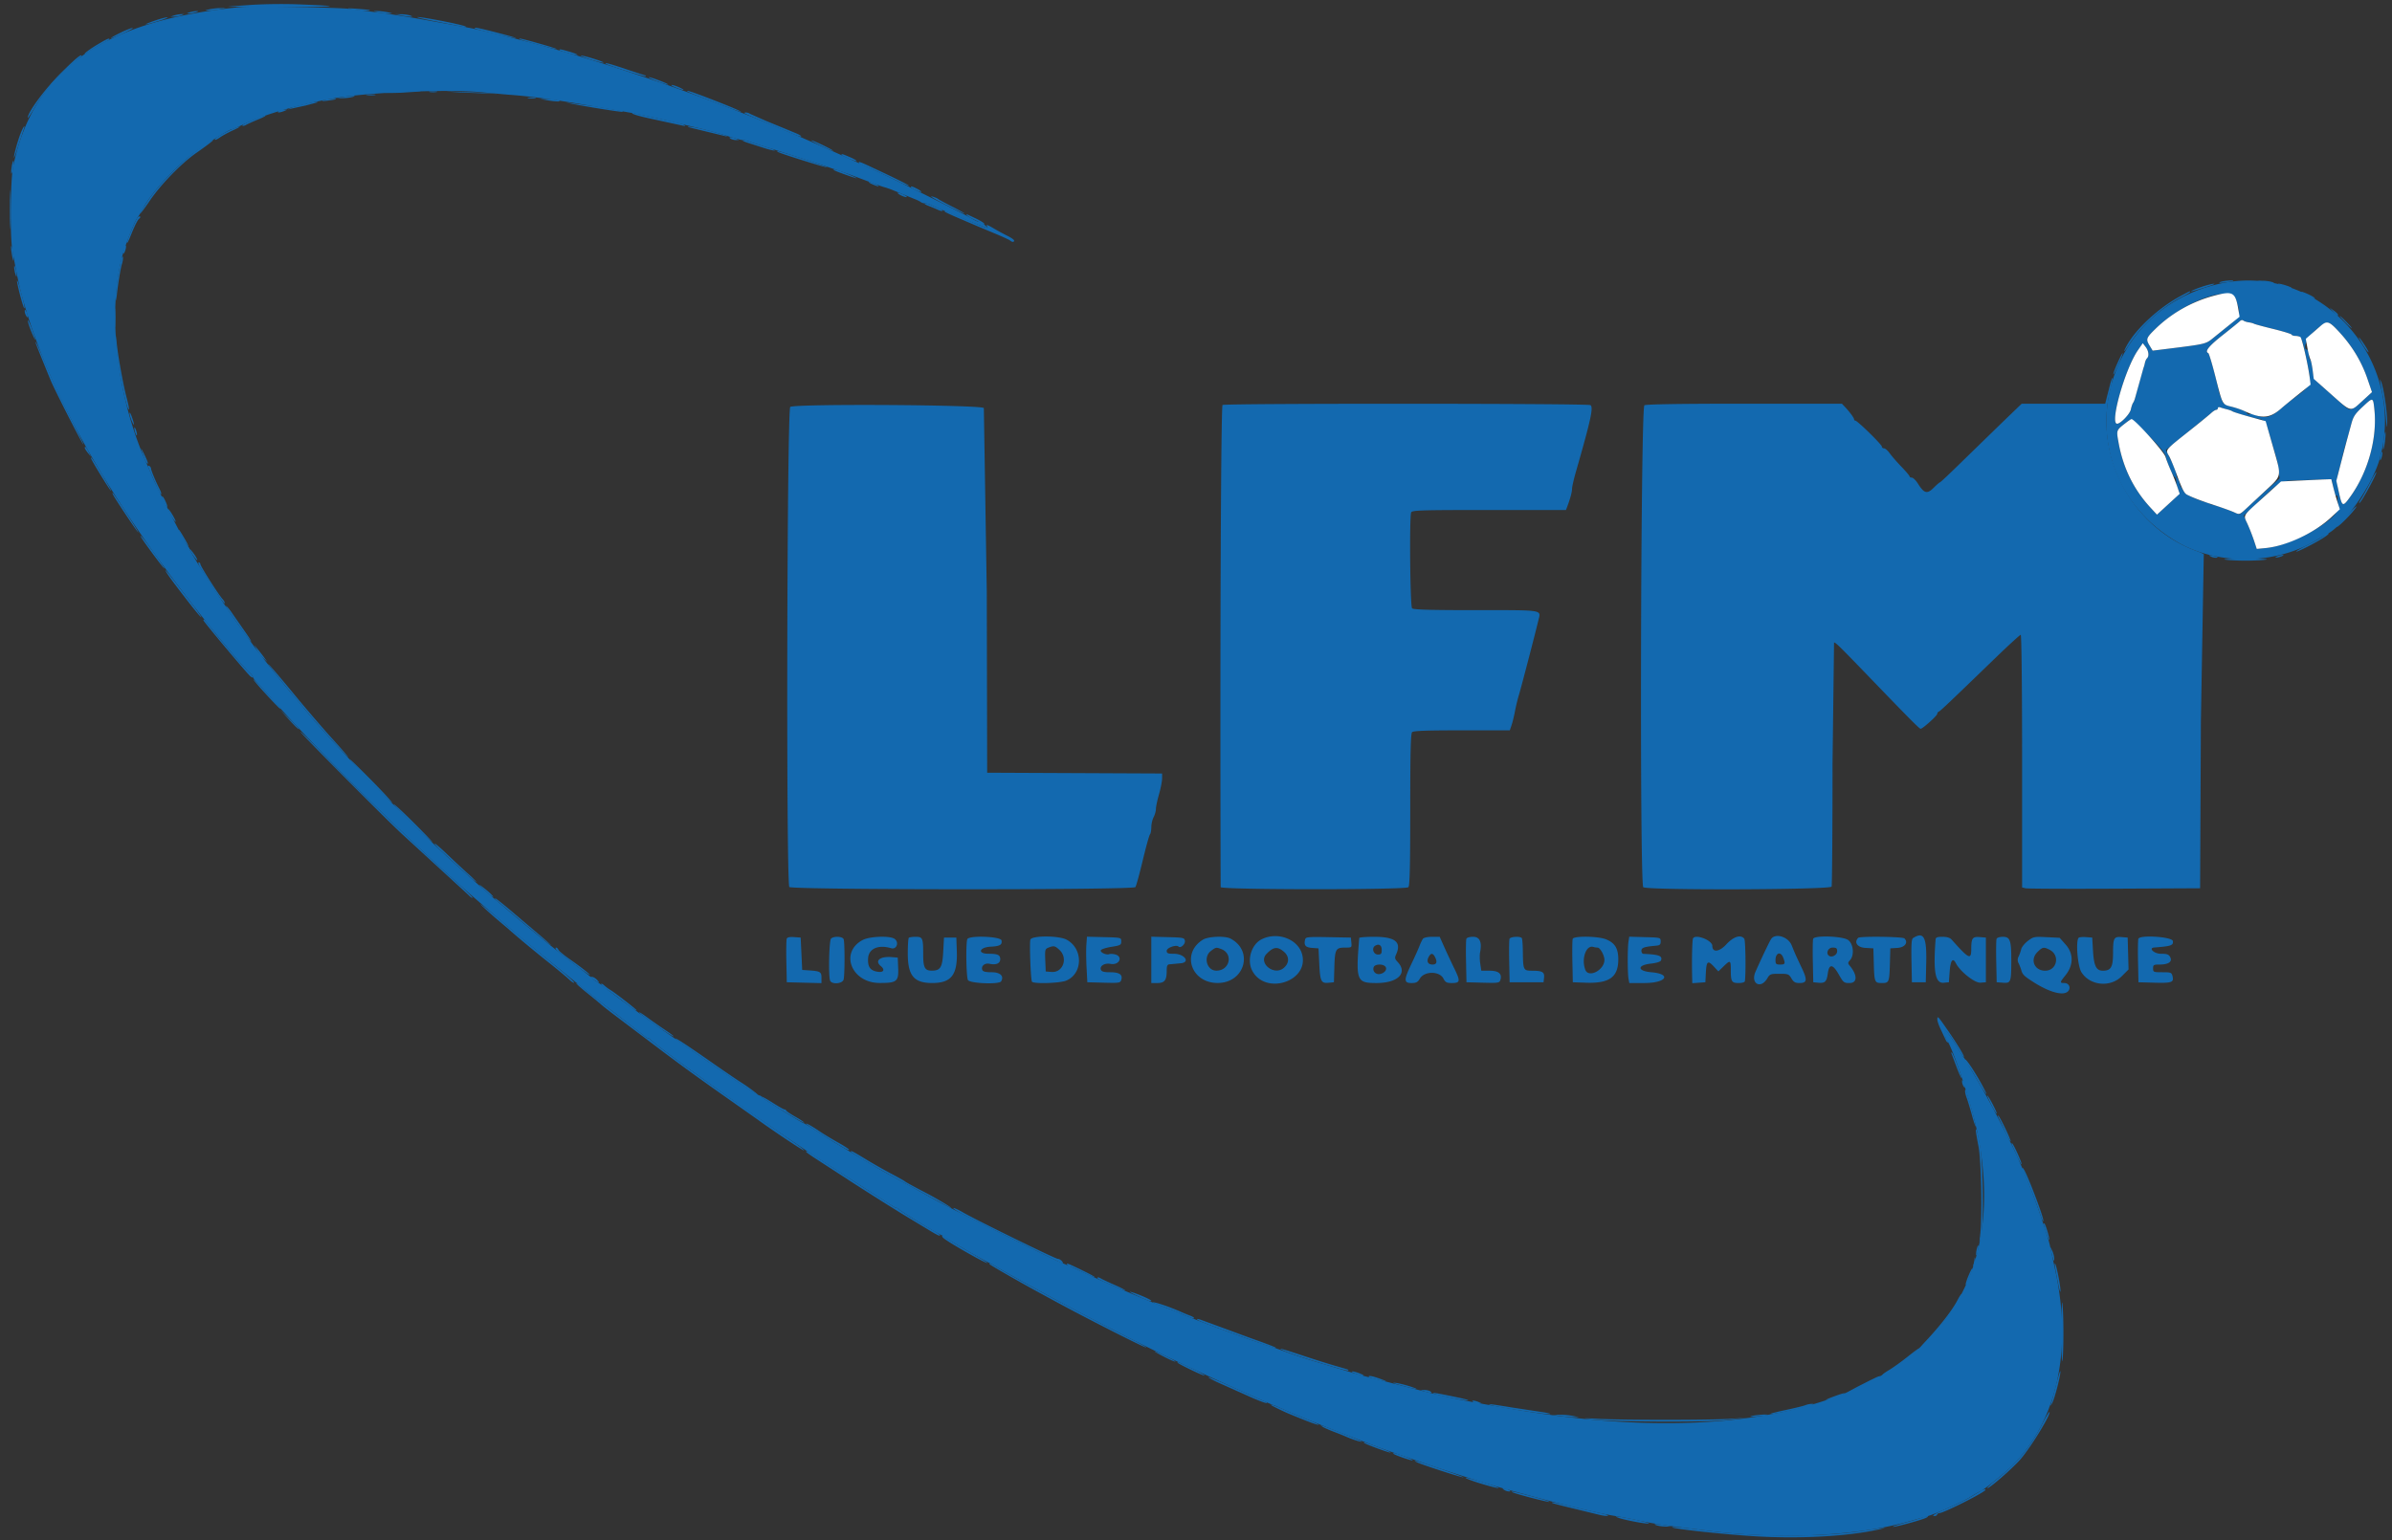 <svg xmlns="http://www.w3.org/2000/svg" width="400" height="257.667" fill-rule="evenodd"><rect width="100%" height="100%" fill="#333333" stroke="none"/><g fill="#1369af"><path d="M42.268.799l-4.105.29c-.202.039 4.089.071 9.536.071 9.301 0 9.866-.142 1.786-.448a91.27 91.27 0 0 0-7.217.087m-7.216.747c-.884.186-.887.191-.129.209.425.011 1.237-.077 1.804-.194l1.031-.213-.902.004c-.496.003-1.308.09-1.804.194m23.582.001c1.027.227 3.404.345 3.2.16-.059-.054-1.035-.163-2.169-.242-1.514-.107-1.788-.085-1.031.082m-26.933.515c-.51.163-.537.206-.129.206.284 0 .806-.093 1.16-.206.51-.164.537-.206.129-.206-.284 0-.806.092-1.16.206m31.572.015c.567.117 1.379.206 1.804.198.673-.013.639-.042-.257-.228-.567-.117-1.379-.207-1.805-.198-.672.012-.639.042.258.228m-34.149.5l-.645.207.645.007a3.42 3.42 0 0 0 1.16-.214l.515-.221-.515.007c-.284.005-.806.101-1.16.214m38.015.015c1.377.285 2.322.275 1.418-.015-.355-.113-1.051-.204-1.547-.202l-.902.004 1.031.213m-41.366.896c-2.227.785-1.671.796.773.015 1.064-.339 1.701-.614 1.418-.611s-1.269.272-2.191.596m47.165.11l4.51.894c.53.123.652.103.387-.065-.469-.297-7.143-1.602-8.013-1.567-.342.014 1.061.346 3.116.738M20.276 5.41c-1.6.778-2.258 1.228-1.198.819 1.543-.596 3.44-1.548 3.087-1.549-.213-.001-1.063.328-1.889.73m59.105-.663c0 .154 6.747 1.737 6.872 1.612.096-.096-6.238-1.73-6.678-1.723-.107.002-.194.052-.194.111M16.287 7.455c-.894.533-1.822 1.178-2.062 1.433s.086.115.723-.311a26.44 26.44 0 0 1 2.256-1.33c.602-.306 1.095-.612 1.095-.68 0-.247-.416-.063-2.012.888m70.59-.91c.176.166 5.87 1.704 6.224 1.681.18-.011-1.065-.416-2.766-.899-2.958-.839-3.695-1.006-3.458-.782m6.68 1.813c0 .172 2.875.966 3.01.831.067-.067-.515-.305-1.291-.531-1.503-.437-1.719-.475-1.719-.3m-83.333 3.82c-2.655 2.633-5.585 6.579-5.585 7.522 0 .145.51-.604 1.133-1.664 1.453-2.473 4.088-5.548 6.216-7.253l1.672-1.422c0-.426-.958.358-3.436 2.817m88.487-2.239c1.063.345 2.049.586 2.191.535.293-.105-3.216-1.204-3.765-1.179-.197.009.511.298 1.574.644m2.599.735c.238.237 6.51 2.211 6.633 2.087.073-.072.084-.133.025-.134s-1.49-.465-3.18-1.031c-2.843-.952-3.75-1.193-3.478-.922m8.451 2.87c.903.347 1.773.623 1.933.613.407-.025-2.715-1.244-3.189-1.245-.212 0 .353.284 1.256.632m2.997 1.007c1.295.559 2.131.687 1.031.158-.567-.272-1.205-.495-1.418-.494s-.039.152.387.336m-48.454.9c-.425.102.735.131 2.577.065l3.458-.215c.196-.173-5.247-.037-6.035.15m7.539-.063a3.64 3.64 0 0 0 1.16 0c.319-.061.058-.112-.58-.112s-.899.051-.58.112m5.09.07l6.186.248c-.993-.119-3.486-.266-5.542-.327-3.712-.109-3.716-.108-.644.079m38.038-.143c.179.178 8.84 3.485 8.92 3.405.106-.105-1.903-.96-5.472-2.326-2.843-1.089-3.737-1.369-3.448-1.079m-53.563.592c.392.059.972.057 1.289-.004s-.004-.11-.712-.108-.969.052-.577.112m-4.063.33l-1.031.185.902.006c.497.003 1.25-.083 1.676-.191 1.048-.267-.056-.267-1.547 0m30.993.182c.319.061.84.061 1.159 0s.058-.112-.579-.112-.899.051-.58.112m-34.214.346c-.435.148-.225.171.644.07.709-.081 1.337-.192 1.396-.244.203-.181-1.396-.045-2.04.174m37.371.001c1.574.28 2.79.27 1.675-.013-.425-.109-1.237-.196-1.804-.195l-1.031.001 1.16.207m-40.593.639c-.85.188-1.836.469-2.191.625l-.644.284.644-.142 2.434-.529 1.912-.511c.185-.185-.451-.105-2.155.273m43.814-.252c.618.245 9.235 1.663 9.357 1.54.075-.075.088-.136.029-.137s-2.119-.348-4.578-.773l-4.808-.63m-48.067 1.404c-.512.331.132.331.903 0l.515-.222-.515-.014c-.284-.008-.69.098-.903.236m59.15.456c.142.141 1.475.513 2.964.826l5.283 1.149c.543.125.658.104.387-.072-.213-.138-.967-.368-1.675-.512l-6.612-1.465c-.401-.121-.518-.096-.347.074m18.686-.094c0 .058.898.469 1.997.913l5.959 2.511c.762.34 1.446.557 1.522.481s-.316-.32-.869-.543l-1.78-.742-3.221-1.318-2.694-1.194c-.25-.218-.914-.296-.914-.108m-81.057.682l-1.776.762c-.694.29-1.198.589-1.121.666s.355.014.617-.14 1.172-.564 2.022-.909 1.373-.625 1.16-.622-.619.113-.902.243M3.48 22.229c-.493 1.222-1.168 3.66-1.146 4.137.008.17.34-.735.737-2.01l.915-2.771c.106-.248.135-.451.064-.451s-.327.493-.57 1.095m35.19-.549c-1.489.66-2.907 1.54-2.745 1.702.07.07.462-.11.87-.401s1.372-.815 2.141-1.167 1.283-.639 1.141-.641-.775.227-1.407.507m76.923-.285l5.98 1.448c.13-.13-1.814-.72-4.305-1.307-1.712-.403-3.074-.518-1.675-.141m6.572 1.801c.213.137.619.243.902.236l.515-.015-.515-.221c-.771-.331-1.414-.331-.902 0m-87.242.569c-3.084 1.769-8.216 6.747-10.353 10.043-1.679 2.588-1.341 2.445.447-.19 1.868-2.752 5.258-6.248 7.754-7.996 2.715-1.901 3.682-2.735 2.152-1.857m90.077.104l2.795.9c.899.29 1.69.471 1.758.403s-.725-.377-1.763-.687-2.154-.669-2.48-.797-.789-.225-1.031-.214.083.189.721.395m12.242.499c.993.478 1.92.869 2.062.868s-.554-.398-1.546-.884-1.92-.877-2.062-.869.554.406 1.546.885m-6.958 1.14c1.138.476 7.945 2.586 8.039 2.492.118-.118-7.915-2.759-8.297-2.728-.142.011-.026.118.258.236m10.438.382c0 .192 2.389 1.188 2.524 1.053.069-.069-.422-.361-1.092-.648-1.285-.551-1.432-.592-1.432-.405M1.959 27.861c-.095.591-.122 1.124-.06 1.186s.193-.368.292-.954.126-1.12.06-1.186-.198.363-.292.954m141.727-.541c.087.141.261.257.386.257.225 0 3.347 1.413 6.299 2.851.842.41 1.572.705 1.622.655.09-.09-1.851-1.062-6.047-3.027-2.261-1.06-2.511-1.141-2.26-.736m-4.232 1.136c.144.14 3.064 1.197 3.716 1.345.284.064-.296-.23-1.289-.653-1.58-.675-2.749-1.008-2.427-.692M1.655 35.052c0 2.905.038 4.094.084 2.641a101.14 101.14 0 0 0 0-5.283c-.046-1.453-.084-.264-.084 2.642m144.186-4.243c.477.207.941.372 1.031.367.336-.018-1.14-.745-1.511-.744-.213 0 .003.17.48.377m6.479.487c0 .178 1.619.933 1.741.812.061-.061-.242-.294-.674-.517-.804-.416-1.067-.489-1.067-.295m-1.805 1.307c.355.203.819.372 1.031.376s.055-.166-.351-.377c-.941-.491-1.538-.49-.68.001m7.592 1.634c1.694.862 3.119 1.531 3.165 1.484s-.869-.568-2.035-1.159-2.242-1.178-2.393-1.303-.622-.31-1.046-.41.614.525 2.309 1.388m-2.823.207a28.67 28.67 0 0 1 1.61.675c.319.152.641.215.717.139s-.243-.278-.708-.451-1.048-.42-1.294-.55-.652-.23-.902-.223.009.192.577.41m2.706.964c0 .054 1.015.53 2.255 1.058l3.028 1.297 3.093 1.297c1.276.529 2.43 1.061 2.564 1.183.319.287.658.283.658-.008 0-.127-.493-.473-1.096-.771s-1.591-.832-2.197-1.188c-1.196-.702-1.464-.788-1.218-.389.265.428-.083.314-3.524-1.16-3.28-1.405-3.563-1.51-3.563-1.319m3.68.577c.078.124.588.442 1.131.706l1.466.728c.325.168.424.162.311-.022-.091-.148-.712-.527-1.38-.843l-1.443-.685c-.126-.061-.164-.009-.085.116m-138.693.437c-.372.448-1.88 4.09-1.749 4.222.055.055.297-.399.539-1.007.734-1.845 1.259-2.901 1.537-3.089.145-.099.196-.247.114-.329s-.28.01-.441.203M1.849 41.366c-.008.283.081.979.198 1.546.179.867.213.908.212.258-.001-.903-.385-2.597-.41-1.804m18.946-.03c-.097.252-.169.652-.16.889.011.284.1.22.265-.193.137-.342.209-.742.16-.889s-.168-.06-.265.193m-.52 2.092c-.567 2.554-.939 5.048-.904 6.057.035.985.054 1.024.127.257.18-1.89.647-4.801.899-5.608.145-.462.215-.983.156-1.159s-.184.028-.278.453M2.371 44.716c0 .284.093.806.206 1.16.164.51.207.537.207.129 0-.283-.093-.805-.207-1.16-.163-.51-.206-.537-.206-.129m.48 2.26c-.019.546.987 4.377 1.198 4.566.19.17-.043-.933-.68-3.217-.277-.993-.51-1.599-.518-1.349m368.412.202c-.347.158-.094.183.773.078.709-.087 1.337-.2 1.396-.253.226-.202-1.679-.048-2.169.175m7.216.002c1.377.285 2.323.275 1.418-.015-.354-.114-1.05-.205-1.546-.202l-.903.003 1.031.214m-10.309.8c-1.453.49-2.414.982-1.289.66 2.303-.658 3.78-1.178 3.351-1.179-.284-.001-1.211.233-2.062.519m13.531-.157c.638.201 1.276.358 1.418.349.451-.027-1.525-.71-2.062-.712-.284-.002.006.162.644.363m-17.139 1.736c-3.727 2.016-7.562 5.609-9.043 8.473-.592 1.146-.277.859.68-.616 1.937-2.991 5.455-6.133 8.713-7.784.729-.37 1.325-.728 1.325-.796 0-.183.003-.184-1.675.723m20.232-.726c0 .071.435.328.966.57 1.515.691 1.508.689 1.225.385-.3-.322-2.191-1.146-2.191-.955M19.166 53.222c.001 1.417.044 1.964.096 1.215s.052-1.909-.001-2.577-.095-.056-.095 1.362m371.021-1.075c.656.723.798.812.784.495-.004-.107-.323-.416-.708-.688l-.701-.495.625.688M4.132 52.062c0 .212.112.56.249.773.223.344.25.344.25 0 0-.213-.112-.561-.25-.773-.222-.344-.249-.344-.249 0m388.007 1.804c.554.567 1.065 1.031 1.136 1.031s-.324-.464-.878-1.031-1.065-1.031-1.136-1.031.325.464.878 1.031M4.653 53.629c-.008.224.271 1.094.62 1.933.818 1.972.832 1.508.02-.665-.345-.921-.633-1.492-.64-1.268m14.722 3.635c-.078 2.081 1.782 11.613 2.187 11.208.059-.059-.125-.977-.41-2.039-.567-2.116-1.507-7.381-1.645-9.217l-.087-1.159-.045 1.207m375.779.471c.441.71.854 1.24.916 1.178.116-.116-1.421-2.47-1.613-2.47-.058 0 .255.581.697 1.292m-389.21-.5c-.014.128.477 1.37 2.489 6.296.657 1.608 5.184 10.499 5.502 10.807.157.152-.753-1.754-2.022-4.235s-2.963-6.076-3.765-7.99c-1.61-3.841-2.179-5.1-2.204-4.878m348.15 3.485c-.424.935-.735 1.79-.693 1.9s.442-.654.886-1.699c1.003-2.359.855-2.513-.193-.201m-1.217 3.512l-.561 2.198-.274 1.096h-6.981-6.982l-3.253 3.132-6.753 6.572c-1.925 1.892-3.566 3.44-3.647 3.44s-.56.413-1.065.917c-1.09 1.09-1.59.963-2.621-.67-.354-.561-.816-1.02-1.027-1.02s-.383-.093-.383-.206-.611-.839-1.357-1.611-1.624-1.782-1.951-2.242-.759-.838-.962-.838-.369-.137-.369-.304c0-.332-4.09-4.335-4.43-4.335-.115 0-.209-.093-.209-.205 0-.244-.678-1.175-1.471-2.023l-.568-.607h-16.266c-10.719 0-16.435.091-16.764.267-.618.33-.805 79.993-.189 80.609.533.534 31.287.437 31.493-.098.086-.225.156-9.503.156-20.619l.254-20.211c.285 0 .918.623 6.167 6.069 6.506 6.751 8.109 8.364 8.311 8.364.335 0 2.755-2.172 2.775-2.491.011-.166.131-.34.267-.387.248-.085 1.642-1.407 9.379-8.891 2.247-2.174 4.19-3.952 4.317-3.952.135 0 .231 8.823.231 21.129v21.129l.58.14c.319.078 7.017.109 14.884.07l14.304-.072.129-27.813.482-27.931c.194-.065-.262-.334-1.012-.599-10.82-3.81-17.349-15.788-14.653-26.881.273-1.121.453-2.082.401-2.134s-.224.402-.382 1.008m45.183-.186a101.02 101.02 0 0 0 .418 2.191c.156.78.373 2.403.481 3.608.166 1.855.201 1.974.231.774.039-1.583-.582-5.783-.995-6.731-.249-.572-.259-.561-.135.158m-193.62 3.696c-.277.176-.439 41.379-.317 80.647.001.46 30.933.473 31.392.013.233-.232.31-3.465.31-12.964s.077-12.732.309-12.964 2.434-.309 8.325-.309h8.015l.289-.838c.159-.46.421-1.533.583-2.384s.456-2.068.656-2.706c.327-1.045 2.655-9.978 3.253-12.479.43-1.799 1.061-1.696-10.417-1.696-7.741 0-10.474-.079-10.704-.309-.327-.328-.469-15.212-.153-16.036.14-.364 1.528-.408 13.021-.408h12.865l.219-.58c.494-1.308.801-2.453.801-2.995 0-.317.289-1.584.643-2.817 2.518-8.777 2.961-10.815 2.423-11.155-.453-.287-61.062-.307-61.513-.02m-72.29.321c-.556.324-.709 79.638-.155 80.306.407.49 57.509.511 57.869.02.13-.177.681-2.178 1.224-4.446s1.089-4.234 1.213-4.368.225-.673.225-1.195.173-1.282.385-1.688.386-1.029.386-1.384.234-1.456.517-2.447.516-2.179.516-2.639v-.836l-14.626-.067-14.627-.066-.065-30.265-.491-30.734c-.498-.551-31.441-.733-32.371-.191M21.661 69.107c-.006.232.158.812.365 1.289.487 1.121.499.656.018-.68-.205-.567-.377-.841-.383-.609m.798 2.542c0 .213.1.619.221.903.14.324.222.372.222.128 0-.212-.1-.618-.222-.902-.139-.325-.221-.372-.221-.129m376.133 1.943c-.099.798-.127 1.505-.062 1.57s.201-.534.3-1.332.128-1.504.063-1.57-.201.534-.301 1.332M14.181 74.936c.003.106.242.483.531.837l.525.645-.409-.838c-.388-.796-.66-1.066-.647-.644m9.424.193c.403 1.306.71 2.081.915 2.307.397.436.215-.197-.441-1.534-.348-.709-.561-1.057-.474-.773m374.48 1.049c-.094.378-.122.737-.061.797s.188-.198.282-.576.123-.736.062-.797-.188.198-.283.576m-382.879.442c0 .259 3.098 5.312 3.353 5.469.128.079-.507-1.088-1.411-2.593-1.64-2.731-1.942-3.178-1.942-2.876m9.536 1.332c0 .08.223.638.494 1.239l1.034 2.357c.297.695.601 1.203.674 1.13s-.042-.469-.257-.878c-.59-1.121-1.429-3.13-1.429-3.42 0-.141-.116-.328-.258-.416s-.258-.093-.258-.012m371.586 2.792c-.518 1.022-1.204 2.265-1.526 2.761s-.409.762-.194.591c.438-.347 2.926-4.947 2.764-5.109-.057-.056-.526.734-1.044 1.757M18.844 82.629c.172.491 4.2 6.527 4.293 6.434.08-.081-3.925-6.283-4.254-6.589-.077-.071-.094-.001-.039.155m8.218.451c0 .27.761 1.714.903 1.714s-.41-1.329-.694-1.663c-.115-.134-.209-.157-.209-.051m364.948 3.622c-1.295 1.37-1.59 1.776-.894 1.23.995-.779 3.108-3.114 2.918-3.223-.05-.029-.961.868-2.024 1.993M28.109 85.18c0 .142.286.722.635 1.289s.635.915.635.773-.286-.721-.635-1.288-.635-.915-.635-.774m1.788 3.533c0 .261 1.329 2.519 1.571 2.668.132.082-.122-.468-.564-1.222-.846-1.442-1.007-1.673-1.007-1.446m358.732.861c-.219.219-1.427.915-2.685 1.546s-2.128 1.148-1.933 1.148 1.349-.533 2.566-1.185c2.162-1.159 3.225-1.908 2.709-1.908-.142 0-.437.18-.657.399m-365.115.127c.164.466 3.805 5.402 3.985 5.402.135 0-1.812-2.796-3.231-4.639-.491-.638-.83-.981-.754-.763m8.187 2.144c0 .106.29.619.644 1.141s.645.828.645.681-.29-.661-.645-1.141-.644-.787-.644-.681m337.887 1.184a1.87 1.87 0 0 0 .88.266c.66.005.454-.142-.494-.354-.564-.127-.669-.103-.386.088m11.211.012c-.325.14-.373.222-.129.222.213 0 .619-.1.902-.222.325-.139.373-.221.129-.221-.213 0-.619.099-.902.221m-8.736.565c.552.098 2.106.179 3.452.179s2.901-.081 3.453-.179-1.001-.178-3.453-.178-4.004.08-3.452.178M33.539 95.039c1.904 3.109 3.893 6.017 4.025 5.885.084-.084-.078-.413-.361-.732-.733-.826-3.698-5.509-3.698-5.842a.28.28 0 0 0-.279-.278c-.153 0-.012.435.313.967m-5.386 1.196c.705 1.056 4.039 5.393 4.976 6.471 1.158 1.334.361.094-1.409-2.191l-2.822-3.672c-1.242-1.636-1.656-1.973-.745-.608m10.363 6.353l2.029 2.885c.559.812 1.194 1.624 1.411 1.804s-.263-.602-1.069-1.736l-2.093-3.006c-.346-.52-.778-1.037-.96-1.15s.124.428.682 1.203m-4.495 1.183c0 .199 7.305 8.913 7.854 9.368s.495-.048-.058-.539c-.584-.518-1.93-2.024-3.546-3.966l-1.425-1.675c-.077-.071-.703-.854-1.391-1.74-1.219-1.567-1.434-1.785-1.434-1.448m8.934 4.943c.26.469.754 1.107 1.098 1.417l.626.565-.554-.773c-.305-.426-.799-1.063-1.098-1.418l-.544-.644.472.853m2.046 2.612c.452.637 2.653 3.375 3.845 4.782l2.696 3.222c1.855 2.235 6.705 7.543 6.705 7.339 0-.076-1.232-1.498-2.738-3.159s-4.26-4.869-6.121-7.129c-3.059-3.715-5.127-6.098-4.387-5.055m-.536 4.782c1.237 1.347 2.306 2.449 2.377 2.449.152 0-.329-.6-1.224-1.525-.354-.366-1.184-1.275-1.843-2.019s-1.28-1.353-1.378-1.353.832 1.102 2.068 2.448m3.877 4.278c.841.936 1.582 1.656 1.646 1.602s-.624-.82-1.529-1.701l-1.646-1.601 1.529 1.7m1.916 2.039c0 .246 14.795 15.134 17.161 17.268l10.88 9.979c.327.355.65.589.719.52s-.893-1.039-2.139-2.156c-8.124-7.287-16.19-15.047-23.593-22.696-1.666-1.721-3.028-3.033-3.028-2.915m8.256 4.603c.017.294 6.903 7.382 7.04 7.246.073-.073-1.483-1.769-3.458-3.77s-3.587-3.565-3.582-3.476m10.415 10.734c4.304 4.15 4.543 4.148.401-.004-1.768-1.772-3.332-3.22-3.476-3.218s1.24 1.452 3.075 3.222m3.751 3.344c0 .117.551.724 1.225 1.349 3.422 3.174 5.322 4.861 5.701 5.062.231.122-.392-.513-1.384-1.411a219.37 219.37 0 0 1-3.673-3.424c-1.028-.984-1.869-1.694-1.869-1.576m7.475 6.904c0 .059.522.582 1.159 1.162s1.16.96 1.16.844-.522-.639-1.16-1.162-1.159-.902-1.159-.844m.386 3.449a57.26 57.26 0 0 0 2.676 2.41l1.675 1.416c1.468 1.318 4.149 3.554 6.603 5.507 1.63 1.297 3.283 2.667 3.673 3.043s.773.619.852.54-1.168-1.209-2.771-2.511l-8.326-6.879c-1.573-1.448-5.464-4.579-4.382-3.526m2.609-.745l3.608 3.028c3.525 2.973 6.264 5.165 5.104 4.084-.436-.406-1.306-1.164-1.933-1.684l-4.025-3.415c-1.587-1.358-2.979-2.467-3.093-2.464s.038.207.339.451m48.412 6.307c-.074.193-.102 1.91-.062 3.817l.072 3.466 2.9.073 2.899.073v-.906c0-.99-.195-1.1-2.191-1.233l-1.031-.069-.128-2.706-.129-2.706-1.098-.079c-.746-.054-1.141.032-1.232.27m7.407-.011c-.325.326-.454 6.231-.153 7.015.264.687 2.065.55 2.259-.172.203-.758.208-6.217.006-6.744-.187-.488-1.654-.556-2.112-.099m5.299.223c-3.886 2.051-1.911 7.156 2.781 7.188 2.894.019 3.237-.245 3.151-2.436l-.071-1.805-1.006-.082c-1.965-.161-2.903.609-1.829 1.5.752.624.472 1.112-.543.947-1.23-.199-1.66-.806-1.582-2.234.089-1.632 1.69-2.34 3.853-1.703.915.269 1.378-.977.58-1.56-.757-.554-4.158-.436-5.334.185m7.708-.36c-.095.094-.171 1.283-.17 2.642.002 3.677 1.024 4.913 4.063 4.916 3.24.004 4.284-1.362 4.134-5.41l-.08-2.191h-1.031-1.031l-.129 2.374c-.142 2.617-.456 3.143-1.887 3.159-1.198.013-1.464-.493-1.464-2.787 0-2.674-.089-2.875-1.273-2.875-.528 0-1.038.077-1.132.172m9.782.227c-.267.694-.179 6.301.107 6.834.305.57 5.205.77 5.541.227.542-.878-.127-1.532-1.568-1.532-1.031 0-1.462-.107-1.571-.39-.249-.651.414-1.2 1.232-1.02 1.072.235 1.769-.068 1.769-.771 0-.715-.426-.912-1.972-.912-1.908 0-1.545-1.088.395-1.184 1.519-.076 1.931-.316 1.791-1.044-.13-.681-5.468-.875-5.724-.208m10.548.078c-.176.555.054 6.687.263 7.026.245.397 4.647.267 5.712-.168 2.831-1.157 2.876-5.368.074-6.858-1.32-.701-5.826-.701-6.049 0m9.362.868c-.054.749-.04 2.463.032 3.81l.13 2.448 2.75.073c2.593.069 2.761.042 2.921-.463.279-.88-.302-1.285-1.845-1.285-1.056 0-1.433-.103-1.556-.424-.242-.628.632-1.157 1.608-.974 1.478.277 2.173-1.235.733-1.596-.338-.085-.76-.099-.938-.032-.495.188-1.539-.284-1.42-.641.058-.175.851-.436 1.762-.581 1.523-.242 1.655-.314 1.655-.907 0-.644 0-.644-2.867-.717l-2.867-.072-.098 1.361m10.858 2.512v3.875h1.022c1.204 0 1.555-.461 1.555-2.045 0-.812.102-1.056.451-1.084l1.916-.177c1.63-.166.611-1.581-1.143-1.587-1.041-.003-1.224-.079-1.224-.508 0-.497 1.611-1.064 1.979-.696.328.328 1.143-.395 1.065-.944-.076-.533-.225-.566-2.851-.635l-2.77-.073v3.874m8.634-3.377c-3.677 2.271-1.959 7.268 2.49 7.243 4.514-.025 6.035-5.406 2.101-7.433-.921-.475-3.701-.36-4.591.19m9.794-.052c-1.691.863-2.469 3.459-1.562 5.213 2.168 4.192 9.506 1.858 8.368-2.662-.655-2.601-4.146-3.909-6.806-2.551m7.299.016c-.236.986.046 1.33 1.158 1.411l1.079.078.129 2.63c.142 2.912.31 3.245 1.578 3.123l.87-.083.074-2.563c.087-2.968.234-3.236 1.778-3.236 1.136 0 1.144-.006 1.064-.837l-.081-.838-3.77-.071c-3.432-.065-3.779-.03-3.879.386m9.051-.251c-.594 7.175-.455 7.539 2.88 7.539 3.592 0 5.273-1.676 3.536-3.525-.478-.509-.515-.687-.257-1.253.947-2.078-.142-2.954-3.67-2.954-1.361 0-2.481.087-2.489.193m10.657.129c-.135.177-.401.728-.592 1.224s-.789 1.83-1.332 2.963c-1.297 2.712-1.299 3.223-.01 3.223.802 0 1.053-.132 1.415-.745.759-1.284 3.276-1.281 3.94.004.324.625.542.741 1.393.741 1.414 0 1.468-.291.44-2.398-.498-1.02-1.255-2.637-1.683-3.594l-.778-1.74h-1.273c-.716 0-1.381.141-1.52.322m7.255.013c-.071.185-.096 1.895-.056 3.802l.072 3.466 2.751.073c2.555.068 2.762.037 2.913-.441.33-1.039-.272-1.565-1.791-1.565h-1.393l-.175-1.168c-.097-.643-.109-1.5-.028-1.906.342-1.71-.053-2.596-1.159-2.596-.587 0-1.059.139-1.134.335m7.217 0c-.071.185-.097 1.895-.057 3.802l.072 3.466h2.836 2.835l.085-.745c.108-.948-.269-1.179-1.934-1.184-1.548-.005-1.571-.051-1.613-3.32-.014-1.045-.088-2.001-.165-2.127-.22-.355-1.916-.267-2.059.108m10.567 0c-.071.185-.097 1.895-.057 3.802l.072 3.466 2.189.076c3.931.136 5.412-.931 5.414-3.902.001-1.837-.567-2.762-2.063-3.361-1.319-.528-5.361-.586-5.555-.081m9.321.494c-.167 1.105-.16 5.285.01 6.194l.133.709h2.525c3.67 0 4.627-1.509 1.145-1.804-2.34-.198-2.406-1.178-.097-1.439 1.003-.113 1.636-.314 1.725-.547.286-.746-.342-.979-2.955-1.093-.177-.008-.322-.241-.322-.518 0-.507.476-.672 2.448-.845.635-.056.773-.184.773-.713 0-.64-.016-.645-2.628-.717l-2.629-.074-.128.847m10.802-.578c-.143.231-.222 3.323-.159 6.272l.026 1.239 1.095-.08 1.095-.079.079-1.546c.101-1.979.32-2.168 1.299-1.121l.796.852.858-.832c1.14-1.105 1.221-1.067 1.221.564 0 1.981.137 2.212 1.316 2.212.61 0 1.019-.126 1.044-.322.179-1.444.1-6.83-.105-7.088-.596-.749-1.796-.367-3.025.963-1.162 1.258-2.323 1.375-2.323.234 0-.926-2.756-2.014-3.217-1.268m13.088.071c-.243.321-1.519 2.982-2.644 5.515-.881 1.985.865 2.982 1.964 1.122.427-.724.556-.773 2.021-.773s1.593.049 2.02.773c.369.623.631.773 1.353.773 1.262 0 1.336-.502.375-2.522-.966-2.029-1.14-2.42-1.685-3.783-.56-1.404-2.662-2.085-3.404-1.105m6.995.013c-.071.185-.096 1.895-.057 3.802l.073 3.466.87.083c1.092.105 1.376-.178 1.56-1.556.221-1.65.842-1.593 1.835.168.766 1.357.864 1.434 1.816 1.434 1.311 0 1.318-1.339.014-2.899-.332-.398-.326-.507.05-.923.755-.834.573-2.74-.322-3.377-.912-.65-5.605-.809-5.839-.198m7.533-.163c-.747.747-.144 1.607 1.181 1.683l1.353.078.065 2.32c.093 3.377.133 3.479 1.353 3.479s1.259-.102 1.353-3.479l.064-2.32 1.197-.077c1.243-.081 1.845-.902 1.162-1.585-.298-.297-7.438-.389-7.728-.099m9.163.045c-.248.157-.312 1.1-.258 3.798l.072 3.588h1.16 1.16l.075-3.222c.1-4.362-.402-5.31-2.209-4.164m3.775.234c-.416 5.438-.051 7.37 1.365 7.235l.86-.083.129-1.784c.136-1.89.523-2.403 1.045-1.389.718 1.394 3.155 3.317 4.11 3.243l.902-.07v-3.737-3.737l-1.005-.082c-1.233-.101-1.435.172-1.44 1.95-.005 1.918-.357 1.753-3.3-1.546-.266-.298-.78-.451-1.517-.451-.877 0-1.122.096-1.149.451m10.199-.116c-.071.185-.096 1.895-.057 3.802l.073 3.466 1.062.078c1.314.096 1.378-.078 1.383-3.734.004-3.372-.202-3.947-1.416-3.947-.514 0-.973.147-1.045.335m5.237.349c-.531.404-1.033 1.024-1.116 1.378s-.277.905-.432 1.224a1.17 1.17 0 0 0 .004 1.16c.157.319.367.87.467 1.224.187.66.536.985 2.149 1.997 2.517 1.58 4.678 2.185 5.53 1.547.677-.507.348-1.482-.5-1.482-.805 0-.792-.083.194-1.31 1.348-1.678 1.358-3.613.026-5.114l-1.009-1.138-2.175-.109c-2.072-.105-2.219-.076-3.138.623m8.494-.524c-.521.521-.185 4.746.459 5.766 1.423 2.254 4.824 2.593 6.745.671l1.135-1.135-.073-2.667-.074-2.666-1.005-.082c-1.303-.107-1.435.138-1.44 2.684-.004 2.347-.347 2.939-1.701 2.939-1.112 0-1.502-.791-1.653-3.35l-.129-2.191-1.04-.077c-.572-.042-1.123.007-1.224.108m9.984.166c-.073.19-.1 1.904-.06 3.811l.072 3.466 2.684.074c2.889.08 3.272-.058 3.014-1.086-.156-.62-.267-.663-1.708-.663-1.472 0-1.541-.029-1.541-.644 0-.588.097-.645 1.11-.645 1.479 0 2.156-.482 1.748-1.244-.245-.459-.529-.56-1.579-.56-1.114 0-2.118-.967-1.086-1.046 2.838-.217 3.215-.347 3.111-1.079-.101-.711-5.502-1.071-5.765-.384m-126.534 1.868c0 .649-.101.77-.645.77-.733 0-1.079-1.062-.473-1.453.639-.412 1.118-.12 1.118.683m-53.904-.016c1.499 1.39.61 3.861-1.33 3.7l-.952-.079-.076-1.873c-.07-1.746-.036-1.888.516-2.11.901-.361 1.104-.321 1.842.362m90.001-.374c.426 0 1.145 1.295 1.145 2.062 0 1.701-2.65 3.073-3.194 1.654-.703-1.831.134-4.207 1.346-3.824.189.059.505.108.703.108m-174.08.43c.351.426 4.636 3.659 5.38 4.058.786.423-1.22-1.194-3.044-2.451-1.036-.715-1.947-1.465-2.025-1.668s-.259-.369-.403-.369-.102.194.092.43m111.149-.183c2.053.78 1.436 3.589-.793 3.611-1.627.016-2.269-2.304-.917-3.313.826-.616.859-.622 1.71-.298m10.472.44c.945.796.931 1.927-.034 2.728-1.634 1.357-4.324-.852-2.87-2.357 1.158-1.197 1.821-1.282 2.904-.371m92.521-.073c0 .601-.832 1.086-1.333.776-.61-.377-.202-1.39.56-1.39.643 0 .773.104.773.614m35.549-.237c1.766.913 1.2 3.489-.766 3.489-1.804 0-2.571-1.839-1.297-3.112.861-.861 1.057-.897 2.063-.377m-102.826 1.153c.457.852.323 1.305-.385 1.305-.776 0-1.044-.527-.647-1.268.358-.669.688-.681 1.032-.037m58.263.162c.382 1.003.318 1.143-.522 1.143-.677 0-.773-.09-.773-.73 0-1.25.872-1.527 1.295-.413m-66.537 1.487c.382.459-.141 1.137-.964 1.248-.701.095-1.227-.532-.982-1.17.197-.515 1.539-.569 1.946-.078m-132.696 1.988c1.148.779 1.449.871.927.283-.27-.304-.676-.551-.902-.549-.361.003-.364.036-.025.266m-2.577.847c0 .082.841.821 1.868 1.643s2.042 1.658 2.255 1.86 1.244 1.014 2.293 1.804l6.999 5.286c3.932 2.977 7.106 5.28 12.487 9.061l4.381 3.09c2.627 1.91 7.679 5.273 7.775 5.177.066-.066-.702-.683-1.707-1.371l-12.992-9.029-3.866-2.769c-2.717-1.925-7.002-5.165-7.079-5.352-.047-.114-.192-.208-.32-.208s-.496-.221-.817-.492-2.437-1.909-4.705-3.642l-4.897-3.838c-1.08-.962-1.675-1.395-1.675-1.22m4.123.098c0 .144.493.589 1.096.987s1.791 1.261 2.642 1.917c1.714 1.323 2.19 1.641 2.19 1.46 0-.142-3.692-3.001-4.405-3.411-.268-.154-.721-.491-1.005-.749s-.518-.349-.518-.204m6.403 4.78c.467.58 5.711 4.201 5.711 3.943 0-.07-.609-.532-1.353-1.024a98.78 98.78 0 0 1-3.029-2.123c-.921-.675-1.519-1.033-1.329-.796m217.05 1.157c0 .248.252.973.56 1.611l.818 1.739c.141.319.316.52.389.447s-.005-.27-.172-.438-.301-.601-.296-.962l.009-.657.644.773c.354.425 1.014 1.44 1.468 2.255s.905 1.482 1.003 1.482c.229 0-1.061-2.134-2.843-4.703-1.489-2.147-1.579-2.235-1.58-1.547m-210.433 3.683l4.44 3.075c3.806 2.644 7.9 5.394 8.571 5.758.819.444-1.135-1.073-2.456-1.908-.766-.483-2.932-1.955-4.816-3.272-4.191-2.929-6.081-4.179-6.324-4.179-.102 0 .161.237.585.526m212.797 1.995c.047.111.421 1.099.831 2.197s.793 1.948.852 1.889c.132-.131-1.456-4.287-1.638-4.287-.072 0-.093.09-.045.201m2.276 1.053c0 .122.215.499.477.837s1.026 1.572 1.698 2.741c1.206 2.1 1.849 2.914 1.019 1.289-1.198-2.343-3.194-5.386-3.194-4.867m-.507 3.643c0 .212.112.56.25.773.222.344.249.344.249 0 0-.213-.112-.561-.249-.773-.223-.344-.25-.344-.25 0m.507 1.615c0 .227.126.74.279 1.139s.551 1.711.883 2.916.613 2.004.623 1.776c.019-.416-1.496-5.935-1.684-6.136-.055-.059-.101.078-.101.305m-201.288.903c0 .242 6.988 4.496 7.139 4.346.059-.059-.566-.49-1.39-.958s-1.535-.944-1.583-1.059-.191-.208-.319-.208-1.047-.521-2.041-1.158-1.806-1.07-1.806-.963m205.683 1.374c.436.865.844 1.522.905 1.461.121-.121-1.401-3.034-1.586-3.034-.062 0 .244.708.681 1.573m1.24 2.229c.133.248.606 1.248 1.052 2.222s.864 1.718.929 1.653c.14-.14-1.872-4.326-2.08-4.326-.078 0-.033.203.099.451m-199.449.922c0 .056.725.566 1.611 1.134 4.066 2.606 5.608 3.493 5.599 3.223-.003-.104-.838-.653-1.855-1.22s-2.378-1.389-3.023-1.826c-1.316-.894-2.332-1.465-2.332-1.311m195.618 1.206c0 .189.197 1.34.438 2.555.467 2.358.646 11.739.284 14.84-.171 1.458-.164 1.487.12.516.509-1.739.396-12.634-.16-15.59-.43-2.279-.682-3.138-.682-2.321m5.981 2.253a157.34 157.34 0 0 1 .831 1.811c.405.89.78 1.573.834 1.519.136-.136-1.401-3.523-1.6-3.523-.088 0-.118.087-.065.193m-201.599 1.226c0 .072.841.67 1.868 1.329l4.833 3.133c3.376 2.206 8.982 5.732 11.082 6.971l2.835 1.714c.78.483 1.528.882 1.663.888.382.016-.117-.371-1.405-1.087-2.102-1.168-5.282-3.152-5.369-3.349-.048-.106-.197-.193-.333-.193s-.561-.217-.945-.483-2.322-1.503-4.307-2.75l-6.629-4.285c-2.925-1.955-3.293-2.166-3.293-1.888m7.474-.011c0 .129 3.311 2.114 5.799 3.476l3.737 2.069 7.088 3.833c.825.289-2.05-1.455-4.423-2.683-1.536-.794-2.933-1.561-3.105-1.704s-1.181-.712-2.24-1.263a92.29 92.29 0 0 1-4.271-2.425c-2.309-1.4-2.585-1.539-2.585-1.303m195.876 2.87c0 .142.101.368.224.503.203.222 2.092 5.042 2.897 7.39.181.528.371.918.423.866.135-.135-.727-2.669-1.98-5.82-1-2.515-1.564-3.574-1.564-2.939m-177.835 7.222c.638.369 4.581 2.349 8.763 4.401l8.051 3.967c.653.344.819.288.454-.151-.176-.213-.49-.387-.697-.387-.403 0-13.803-6.569-15.873-7.782-.68-.398-1.376-.722-1.547-.72s.211.304.849.672m181.444 1.984c0 .377.836 2.776.934 2.678.132-.132-.663-2.76-.835-2.76-.055 0-.099.037-.099.082m-184.012 2.348c.659.642 7.2 4.365 7.37 4.195.053-.053-1.499-1.004-3.448-2.113s-3.583-2.114-3.63-2.233-.217-.217-.378-.217c-.176 0-.143.145.086.368m172.8 1.952c-.098.445-.124.863-.058.929s.193-.251.284-.704c.215-1.074.006-1.282-.226-.225m12.388 0c.44 1.874.574 2.226.59 1.546.008-.354-.156-.992-.363-1.418-.322-.657-.356-.676-.227-.128m-12.744 1.589c-.017.237-.097.643-.179.902-.14.448-.133.449.147.013.162-.252.242-.658.178-.902-.105-.399-.12-.4-.146-.013m-164.721.841c0 .101 4.874 2.9 8.118 4.663l2.707 1.474c5.151 2.813 15.27 7.95 15.4 7.819.06-.059-1.091-.71-2.556-1.446-6.977-3.504-20.005-10.477-22.404-11.992-.983-.62-1.265-.736-1.265-.518m13.015.147c.088.142.278.258.423.258s1.072.406 2.061.902 1.936.9 2.105.897-.765-.525-2.078-1.16c-2.523-1.222-2.764-1.308-2.511-.897m165.194.515c.547 3.042.869 4.422.89 3.819.028-.775-.682-4.355-.907-4.577-.08-.079-.072.262.017.758m-14.515 1.323c-.305.735-.498 1.392-.429 1.461s.203-.094.298-.363.331-.882.525-1.365.309-.92.256-.972-.345.505-.65 1.239m-145.653.362c0 .076.522.366 1.16.644l2.32 1.013c.637.278 1.159.447 1.159.376s-.783-.474-1.739-.893-1.941-.878-2.188-1.02c-.501-.289-.712-.325-.712-.12m6.443 2.85c1.944.925 2.579 1.155 2.573.936-.004-.193-2.561-1.294-3.475-1.496-.283-.063.123.189.902.56m137.401.82c-.822 1.612-2.929 4.329-5.377 6.935-1.193 1.27-1.038 1.41.218.198 1.944-1.874 6.391-8.106 5.784-8.106-.07 0-.352.438-.625.973m17.367 5.212c0 3.332.079 5.535.175 4.897.22-1.464.215-7.659-.007-9.536-.092-.779-.168 1.308-.168 4.639m-151.932-4.802c0 .052.898.414 1.997.804s2.617.995 3.374 1.343 1.441.568 1.518.491-.193-.267-.6-.422a36.95 36.95 0 0 1-1.518-.627c-2.094-.93-4.771-1.821-4.771-1.589m7.989 3.16c.496.219 1.656.667 2.578.994l4.252 1.533c3.665 1.335 5.494 1.953 5.726 1.934.305-.025-.768-.453-4.18-1.668l-7.942-2.92c-1.093-.441-1.47-.331-.434.127m13.789 4.847c1.406.681 10.716 3.562 10.904 3.374.068-.068-.038-.172-.236-.231l-2.292-.669c-1.063-.31-3.325-1.025-5.026-1.59-3.547-1.179-4.45-1.418-3.35-.884m104.346 1.129c-1.012.806-2.388 1.79-3.059 2.186s-1.164.777-1.096.846c.17.169 3.662-2.22 5.092-3.484 1.673-1.477 1.199-1.249-.937.452m-124.23-.052c.971.499 1.816.857 1.876.797.116-.117-3.152-1.737-3.46-1.715-.1.007.613.42 1.584.918m2.229.96c0 .178 4.408 2.293 4.528 2.172.069-.069-.874-.606-2.097-1.192-2.199-1.056-2.431-1.149-2.431-.98m146.883 3.848c-.368 1.451-.752 2.869-.854 3.153s-.003.202.22-.182c.426-.733 1.517-4.977 1.382-5.375-.044-.128-.38.954-.748 2.404m-117.115-1.995c.567.205 1.147.364 1.289.355.457-.03-1.271-.725-1.804-.726-.284 0-.052.167.515.371m-24.608.592c.002.096.901.573 1.997 1.061l4.789 2.143c1.539.691 2.863 1.191 2.943 1.111s.084-.146.009-.146-2.298-.977-4.94-2.171-4.801-2.093-4.798-1.998m26.799-.093c0 .125 1.396.523 2.706.772.425.081.135-.083-.644-.365-1.404-.507-2.062-.637-2.062-.407m82.474 1.32c-1.488.757-2.599 1.381-2.467 1.386.318.013 5.56-2.527 5.56-2.695 0-.235-.351-.086-3.093 1.309m-77.191.103c2.528.715 3.659.878 1.805.261-.851-.283-2.011-.573-2.578-.643-.681-.084-.419.045.773.382m3.995 1.035c.994.318 1.524.318 1.031 0-.212-.137-.676-.24-1.031-.228l-.644.022.644.206m1.564.346c.198.218 5.052 1.208 5.746 1.171.303-.016-.493-.247-1.768-.513-3.478-.726-4.138-.835-3.978-.658m67.251.407c-1.684.62-2.038.817-1.16.646.781-.152 3.054-1.109 2.577-1.085-.141.007-.779.205-1.417.439m-60.567 1.051c.212.137.618.244.902.236l.515-.014-.515-.222c-.771-.331-1.415-.331-.902 0m-32.963.967c1.582.776 1.978.946 4.959 2.132 1.112.442 2.068.758 2.123.702s-.854-.483-2.022-.949-2.819-1.166-3.669-1.555c-2.084-.953-3.206-1.219-1.391-.33m35.927-.456c1.119.367 9.31 1.609 9.851 1.494.252-.054-.528-.235-1.733-.403l-4.51-.684c-3.889-.636-4.526-.708-3.608-.407m52.512.013c-.319.128-1.815.492-3.324.809s-2.626.614-2.485.661c.312.104 5.869-1.081 6.776-1.445.537-.216.559-.259.129-.259a3.54 3.54 0 0 0-1.096.234m39.633 3.146c-2.04 3.933-4.233 6.576-7.805 9.409-.817.647-1.43 1.232-1.362 1.3.207.207 4.383-3.437 5.608-4.893 1.805-2.146 5.082-7.527 4.772-7.837-.06-.06-.606.849-1.213 2.021m-80.547-1.338c.708.11 1.694.197 2.19.193l.902-.007-1.031-.213c-.567-.117-1.552-.205-2.19-.194l-1.16.02 1.289.201m31.958-.002c-.487.13-.153.154.902.064.922-.079 1.724-.185 1.783-.237.196-.173-1.897-.038-2.685.173m-27.19.52c3.36.462 19.428.562 23.067.143l3.35-.385-2.706.178c-3.457.227-17.951.231-22.165.006-2.337-.126-2.762-.11-1.546.058m-44.588 1.248c.213.155 1.025.522 1.804.817s1.766.69 2.191.878c1.098.485 2.515.927 2.624.818.075-.075-5.166-2.186-6.619-2.666-.344-.113-.344-.096 0 .153m7.013 2.744c.177.176 3.505 1.419 4.198 1.567s-.332-.309-2.447-1.09c-1.75-.646-1.983-.709-1.751-.477m4.843 1.761c0 .175 3.106 1.263 3.236 1.133.07-.069-.555-.375-1.388-.679-1.521-.554-1.848-.635-1.848-.454m3.866 1.413c.541.337 7.749 2.682 7.87 2.56.095-.094-7.052-2.571-7.87-2.727-.344-.066-.344-.047 0 .167m8.634 2.872c1.097.478 4.835 1.566 5.089 1.481.147-.049-.942-.461-2.42-.915-2.575-.79-3.764-1.042-2.669-.566m6.056 1.803c.213.137.561.25.774.25.343 0 .343-.028 0-.25-.213-.138-.561-.25-.774-.25-.343 0-.343.028 0 .25m79.783.094l-1.804 1.089c-.717.439-2.513 1.309-3.991 1.933-1.619.684-2.494 1.174-2.201 1.23.268.052.531-.035.583-.193s.244-.287.425-.287c.62 0 6.699-3.022 7.596-3.776.3-.252-.174-.249-.608.004m-78.472.265c.221.209 5.983 1.72 6.237 1.635.146-.048-1.13-.459-2.835-.912-3.022-.804-3.623-.931-3.402-.723m6.705 1.814c.061.062 1.617.471 3.458.909l4.422 1.076c.591.154 1.229.225 1.417.16s-.354-.263-1.204-.438-2.927-.656-4.613-1.068c-3.002-.735-3.705-.864-3.48-.639m10.94 2.434c.796.353 4.702 1.111 5.212 1.011.411-.08-3.179-.906-4.967-1.142-.636-.084-.679-.061-.245.131m51.078-.071c-.085.086-1.351.483-2.813.884s-2.45.737-2.194.747c.553.022 5.026-1.212 5.588-1.541.344-.202.342-.23-.018-.237-.224-.004-.477.062-.563.147m-44.518 1.392c.354.113 1.05.204 1.546.202l.902-.004-1.031-.213c-1.376-.285-2.322-.275-1.417.015m2.577.329c.246.268 8.914 1.203 13.918 1.5 7.3.433 15.059.025 20.232-1.065 2.433-.513 1.584-.455-2.32.157-6.646 1.042-17.832 1.029-25.902-.031-4.122-.542-6.079-.727-5.928-.561"/><path d="M40.335 1.179C17.362 3.333 5.558 11.585 2.204 27.835c-.473 2.29-.559 11.645-.129 14.068.614 3.464 1.095 5.755 1.592 7.582 4.38 16.106 14.437 33.941 30.593 54.252l2.592 3.222c.073.071.712.825 1.419 1.675 1.616 1.942 2.962 3.448 3.546 3.966.248.221.451.491.451.602s.203.409.451.665 1.263 1.38 2.255 2.499c9.72 10.963 25.584 26.443 36.856 35.967l3.093 2.652c.699.643 4.72 3.952 8.634 7.105l4.252 3.454c.567.473 2.887 2.283 5.155 4.022l4.705 3.653c.321.271.688.492.817.492s.273.094.32.208c.077.186 4.311 3.388 7.077 5.352l3.737 2.686 4.926 3.479 5.999 4.126 4.183 2.835c.238.142 1.772 1.137 3.407 2.211l6.581 4.221 4.307 2.75c.384.266.809.483.945.483s.285.089.333.198c.103.238 6.207 3.953 7.173 4.367.213.091.445.241.516.334.148.194 7.427 4.379 7.616 4.379.069 0 .574.283 1.123.629 1.449.915 11.06 6.147 16.003 8.711 7.708 3.999 11.148 5.694 18.686 9.207 3.588 1.672 11.401 5.165 11.555 5.165.082 0 .878.34 1.771.755 2.575 1.199 14.977 6.071 18.117 7.116l5.154 1.788c3.674 1.286 11.332 3.725 13.403 4.268l4.51 1.227c6.024 1.65 11.778 3.018 14.304 3.401.85.129 2.358.415 3.35.636 2.095.466 4.412.855 6.959 1.169l4.897.617c12.071 1.542 25.081.947 33.809-1.549l3.047-.856c1.345-.359 5.876-2.388 7.216-3.231.709-.446 1.468-.878 1.688-.96.51-.192 3.964-2.951 5.142-4.109 7.62-7.489 10.279-19.45 7.326-32.953l-.862-3.995c-.378-1.818-2.889-8.966-4.247-12.088l-1.017-2.361c-1.112-2.594-4.87-9.854-6.633-12.815l-2.041-3.48c-.213-.384-.455-.757-.538-.828s-.484-.709-.891-1.417c-.965-1.682-2.502-3.758-2.663-3.597-.069.069.011.263.179.431s.305.548.305.846.096.651.213.786c.993 1.139 4.17 10.675 5.179 15.543 7.668 37.004-23.692 55.619-77.944 46.266-9.664-1.667-10.254-1.795-20.747-4.51l-3.866-.987c-.496-.121-1.714-.473-2.706-.781l-3.866-1.157c-2.208-.638-5.281-1.64-6.959-2.269-.567-.212-1.785-.625-2.706-.918a137.38 137.38 0 0 1-4.253-1.47l-3.995-1.448c-1.963-.704-5.861-2.24-6.391-2.517-.241-.126-1.019-.43-1.727-.674-2.07-.715-10.43-4.264-13.918-5.908-1.451-.684-3.606-1.634-4.381-1.932-.936-.36-18.522-9.113-20.232-10.07l-4.511-2.49-4.381-2.401c-.851-.466-2.59-1.481-3.866-2.254l-3.174-1.899c-1.103-.635-1.523-.898-4.233-2.641-1.239-.797-2.303-1.449-2.365-1.449-.262 0-6.989-4.194-7.066-4.406-.048-.128-.204-.234-.348-.234-.284 0-5.525-3.491-11.036-7.351l-4.768-3.327a131.32 131.32 0 0 1-2.706-1.935l-2.062-1.497c-1.291-.905-5.041-3.703-5.635-4.203-.335-.283-.819-.627-1.075-.764s-.667-.453-.912-.702-1.46-1.206-2.7-2.128c-2.246-1.67-7.372-5.833-11.104-9.017l-2.449-2.074c-.388-.319-3.735-3.287-5.804-5.146-8.221-7.388-20.948-20.468-26.081-26.804-.862-1.063-1.638-1.991-1.726-2.062-.284-.23-5.525-6.796-6.377-7.99l-2.235-3.092c-3.023-4.153-8.644-12.834-8.644-13.351 0-.077-.165-.323-.366-.547-.381-.424-5.162-9.795-5.797-11.364-.2-.494-.624-1.478-.943-2.187-4.978-11.059-6.673-24.909-4.23-34.539.515-2.027 2.127-6.172 2.646-6.802.187-.226.565-.852.842-1.39 1.326-2.581 5.245-6.87 8.608-9.421 1.836-1.392 5.861-3.905 6.257-3.905.104 0 1.032-.394 2.062-.875 3.766-1.76 9.531-3.4 15.426-4.389 5.865-.984 19.195-1.499 24.464-.944l4.253.391c3.784.261 8.009.838 14.69 2.009l5.671.987c1.329.227 4.761.972 7.474 1.624l4.252 1.024c1.489.358 3.633.95 4.765 1.314s2.258.664 2.501.664.708.104 1.034.231 1.984.662 3.685 1.189c3.994 1.236 11.094 3.58 13.402 4.424l3.866 1.455c.567.222 1.321.48 1.675.575s.992.32 1.418.5l3.479 1.422c.496.186 1.012.435 1.147.554s.455.217.712.217.669.106.915.237c.738.391 8.654 3.656 9.211 3.798.439.113.42.054-.129-.399-.355-.293-.792-.535-.972-.538s-.76-.277-1.289-.608c-.951-.596-13.421-6.796-15.909-7.91l-6.186-2.816-3.479-1.559-3.093-1.348-3.995-1.691c-7.138-2.98-15.523-6.128-22.68-8.514-7.115-2.371-11.046-3.57-17.14-5.228-3.564-.97-9.99-2.527-11.597-2.81l-6.83-1.226c-3.119-.562-6.888-1.158-8.377-1.325l-4.51-.575c-1.752-.263-16.227-.525-18.299-.33m331.057 46.235c-21.568 4.629-26.214 32.194-7.291 43.258 6.572 3.842 16.144 3.807 22.845-.085l2.232-1.27c2.839-1.488 7.444-8.035 8.711-12.384 4.848-16.647-9.903-33.081-26.497-29.519m2.528 2.715c.842 2.57.808 2.679-1.418 4.468l-2.443 1.97c-1.189.972-1.295.997-7.403 1.755l-2.678.332-.478-.783c-.692-1.135-.628-1.327.944-2.862 4.714-4.602 12.628-7.468 13.476-4.88m2.117 3.791c.351.049.754.156.896.238s1.591.475 3.222.872 3.002.82 3.049.939.338.218.645.221c.946.006 1.097.291 1.698 3.217 1.099 5.346 1.288 4.755-2.428 7.576-.567.43-1.263.992-1.547 1.247-1.806 1.629-2.747 1.867-4.548 1.147-.375-.149-.759-.196-.852-.103s-.25.057-.348-.08c-.306-.427-1.153-.802-2.583-1.143-.978-.234-1.435-.486-1.59-.878-.405-1.024-.595-1.579-.671-1.967-.39-1.969-1.52-6.075-1.691-6.142-.66-.262.059-1.165 2.397-3.008 1.437-1.134 2.742-2.194 2.899-2.357s.403-.202.55-.081.552.254.902.302m15.252 1.743c2.093 2.294 3.636 4.874 4.601 7.698l.763 2.232-1.613 1.478c-1.911 1.751-2.016 1.767-3.399.519l-2.905-2.595c-1.798-1.596-1.837-1.658-2.011-3.157-.098-.841-.282-1.594-.41-1.673s-.233-.485-.233-.902-.088-.758-.197-.758c-.958 0-.136-2.019 1.333-3.278 2.008-1.72 2.114-1.709 4.071.436m-32.016 3.499c.003.291-.107.641-.245.779s-.294.48-.348.76-.169.684-.257.897c-.132.321-.63 2.107-1.402 5.026-.075.283-.223.631-.327.773s-.272.634-.37 1.093c-.166.778-1.713 2.386-2.295 2.386-1.266 0 1.317-9.149 3.466-12.272l.826-1.2.473.615c.26.338.475.853.479 1.143m37.774 9.283c.517 4.82-1.033 10.476-4.004 14.614-1.286 1.791-1.377 1.756-1.934-.745-.4-1.802-.403-2.088-.036-3.416a45.06 45.06 0 0 0 .532-2.094c.143-.705.559-2.267.926-3.479.129-.426.417-1.469.641-2.32.345-1.314.624-1.75 1.855-2.899 1.815-1.696 1.802-1.698 2.02.339m-24.665.019c.377.09.801.246.943.346.247.174 3.193 1.045 3.995 1.181 1.363.23 1.541.425 2.067 2.268l.956 3.256c.52 1.711.556 1.878.723 3.351l.132 1.16-2.734 2.448-3.341 3.048c-.579.571-.647.581-1.46.204-.906-.42-3.219-1.223-3.746-1.301a1.02 1.02 0 0 1-.494-.225c-.098-.099-.335-.179-.525-.179-.304 0-2.094-.716-3.159-1.263-.203-.104-.493-.414-.644-.688s-.333-.556-.404-.627-.168-.361-.215-.644-.192-.626-.322-.76-.238-.483-.241-.774-.392-1.307-.865-2.259l-.862-1.732 2.434-2.005 3.507-2.84c.591-.458 1.331-1.067 1.645-1.353s.691-.519.837-.519.267-.129.267-.286.185-.214.411-.127.719.231 1.095.32m-13.066 4.41c1.979 2.005 2.777 2.997 2.885 3.589.172.943 1.207 3.264 1.511 3.391.113.047.206.361.206.697a3.82 3.82 0 0 0 .316 1.304c.304.669.247.757-1.611 2.464l-1.927 1.77-1.115-1.21c-2.793-3.03-4.561-6.649-5.313-10.877-.373-2.093-.408-2.002 1.284-3.319.982-.764.666-.948 3.764 2.191m30.91 8.822c.188.848.424 1.41.523 1.249s.168-.013.152.327a5.14 5.14 0 0 0 .152 1.304c.532 2.006-7.456 6.65-12.22 7.104l-1.45.138-.456-1.386c-.251-.762-.742-2.015-1.091-2.785l-.636-1.399 2.155-2.029c4.18-3.933 3.898-3.776 6.955-3.872l4.124-.138 1.45-.054.342 1.541"/></g><path d="M370.213 49.47c-3.654.97-7.077 2.911-9.769 5.539-1.572 1.535-1.636 1.727-.944 2.862l.478.783 2.678-.332c6.108-.758 6.214-.783 7.403-1.755l2.441-1.969 2.011-1.616-.173-1.04c-.516-3.105-.892-3.331-4.125-2.472m4.372 4.229c-.157.163-1.462 1.223-2.899 2.357-2.331 1.838-3.053 2.741-2.405 3.008.114.047.649 1.825 1.189 3.951 1.203 4.744 1.146 4.636 2.653 5.005.678.166 1.606.474 2.062.685 3.066 1.418 4.378 1.322 6.387-.469.284-.253 1.482-1.233 2.664-2.178l2.149-1.717-.128-1.05c-.261-2.147-1.302-6.725-1.571-6.908-.153-.104-.53-.191-.837-.193s-.597-.102-.645-.221-1.419-.541-3.049-.939-3.08-.789-3.222-.872-.545-.189-.896-.238-.756-.184-.902-.302-.39-.085-.55.081m13.43.856l-1.604 1.396-.832.724.27 1.495c.149.822.367 1.679.486 1.904s.297 1.06.396 1.855l.181 1.445 2.917 2.591c3.423 3.041 3.16 2.985 5.211 1.106l1.613-1.478-.763-2.232c-.965-2.824-2.508-5.404-4.601-7.698-1.808-1.982-2.14-2.094-3.274-1.108m-30.52 4.049c-2.149 3.123-4.732 12.272-3.466 12.272.582 0 2.129-1.608 2.295-2.386.098-.459.265-.951.37-1.093s.252-.49.327-.773l1.402-5.026c.088-.213.203-.616.257-.897s.21-.622.348-.76c.39-.39.285-1.246-.234-1.922l-.473-.615-.826 1.2m37.532 9.502c-1.231 1.149-1.51 1.585-1.855 2.899l-.63 2.32c-.123.425-.59 2.198-1.037 3.94l-.814 3.167.428 1.924c.546 2.455.641 2.49 1.924.703 2.971-4.138 4.521-9.794 4.004-14.614-.218-2.037-.205-2.035-2.02-.339m-24.151.165c0 .157-.12.286-.267.286s-.523.236-.837.525-1.673 1.405-3.019 2.479c-5.027 4.012-4.658 3.56-3.965 4.857.227.425.742 1.671 1.143 2.768.945 2.584 1.317 3.326 1.791 3.565.987.5 2.385 1.033 4.639 1.77 1.346.44 2.829.979 3.295 1.197.847.397.847.397 2.062-.736l3.277-3.045c2.558-2.371 2.53-2.23 1.288-6.55l-.891-3.113-.521-1.824-2.644-.727c-1.455-.401-2.761-.811-2.902-.912s-.566-.257-.943-.347-.869-.234-1.095-.32-.411-.03-.411.127m-15.324 2.412c-1.692 1.317-1.657 1.226-1.284 3.319.752 4.228 2.52 7.847 5.313 10.877l1.115 1.21 1.9-1.745 1.899-1.746-.427-1.26a34.6 34.6 0 0 0-1.025-2.575c-.329-.723-.743-1.778-.92-2.345-.283-.902-5.155-6.315-5.684-6.315-.078 0-.477.261-.887.58m28.658 9.716l-2.775.142-2.849 2.573c-3.709 3.349-3.469 2.95-2.738 4.561a33 33 0 0 1 1.079 2.757l.456 1.386 1.45-.138c3.508-.334 8.182-2.521 10.993-5.145l1.452-1.355-.381-1.159c-.209-.638-.53-1.769-.713-2.513l-.333-1.353-1.433.051-4.208.193" fill="#fff"/></svg>